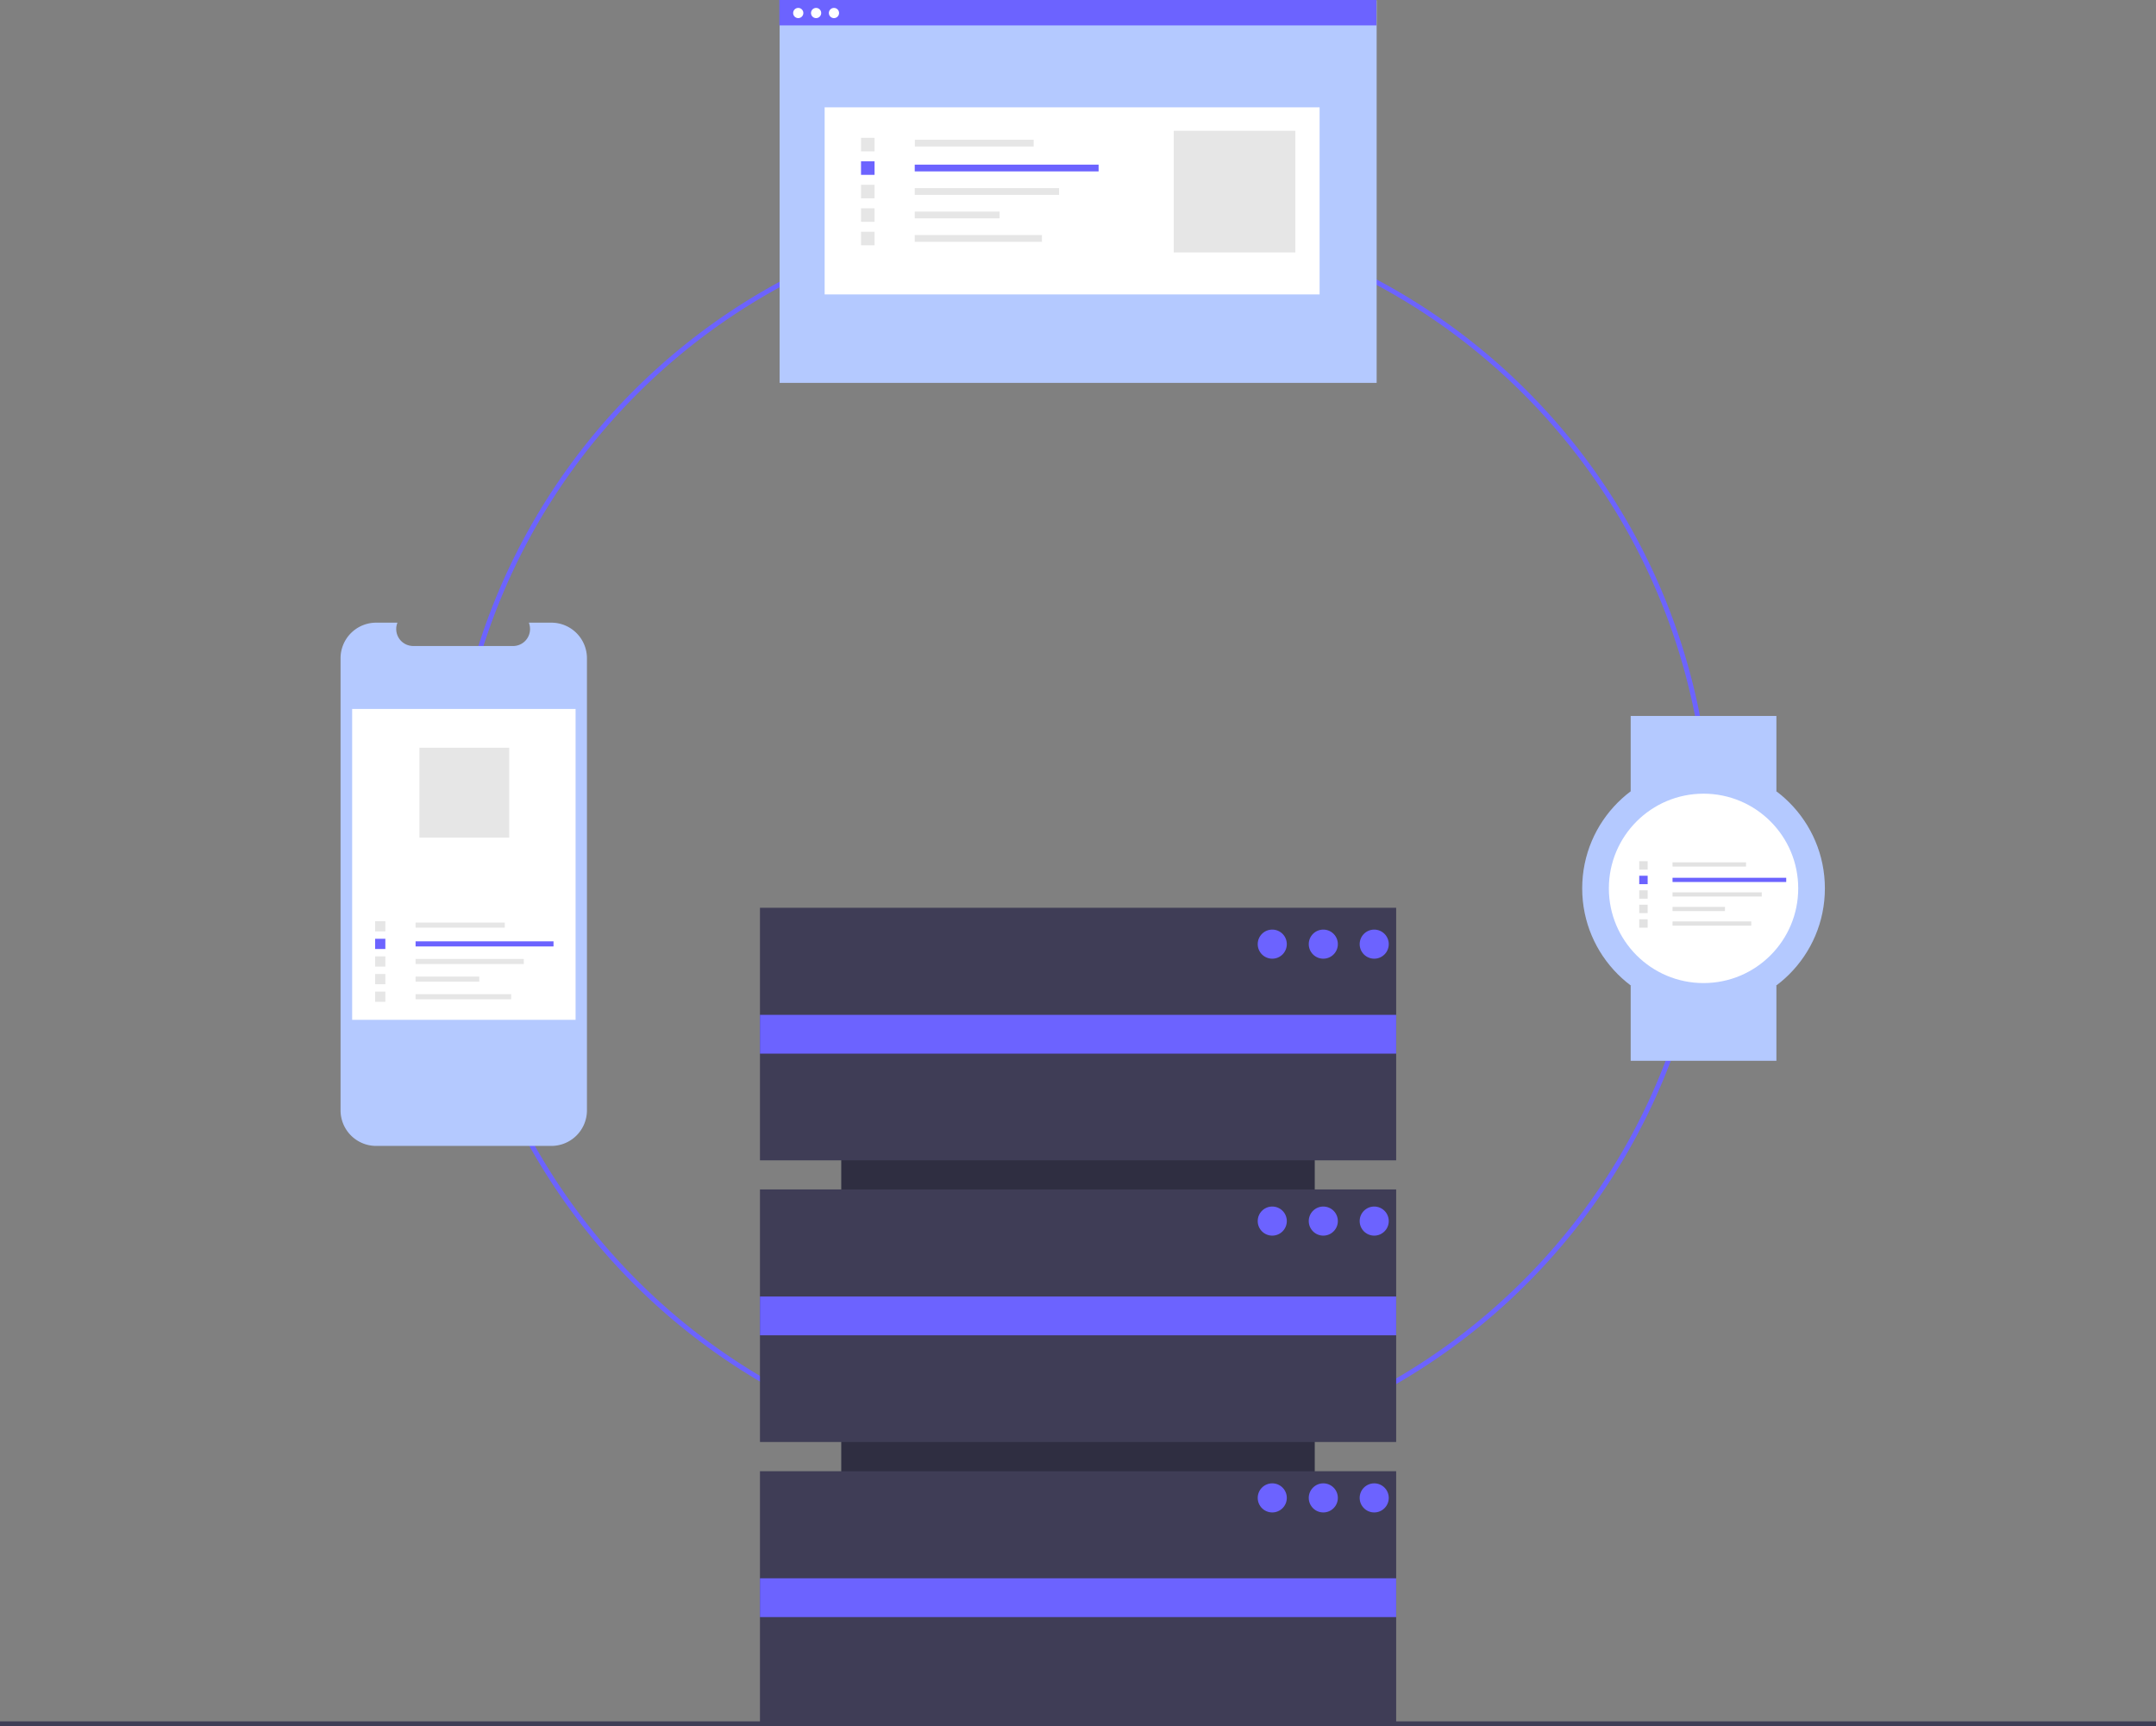 <svg xmlns="http://www.w3.org/2000/svg" viewBox="0 0 168.97 135.26"><rect x="0" y="0" width="168.97" height="135.26" fill="#808080" stroke="none"/><defs><style>.cls-1{fill:#6c63ff;}.cls-2{fill:#2f2e41;}.cls-3{fill:#3f3d56;}.cls-4{fill:#b4c9ff;}.cls-5{fill:#fff;}.cls-6{fill:#e6e6e6;}.cls-7{fill:#e2e2e2;}</style></defs><g id="Layer_2" data-name="Layer 2"><g id="Layer_1-2" data-name="Layer 1"><path id="Path_411" data-name="Path 411" class="cls-1" d="M84.66,115.09a49.49,49.49,0,1,1,35-14.5A49.48,49.48,0,0,1,84.66,115.09Zm0-98.6A49.11,49.11,0,1,0,133.77,65.6,49.1,49.1,0,0,0,84.66,16.49Z"/><rect id="Rectangle_80" data-name="Rectangle 80" class="cls-2" x="65.93" y="72.65" width="37.11" height="49.86"/><rect id="Rectangle_81" data-name="Rectangle 81" class="cls-3" x="59.56" y="71.13" width="49.86" height="19.79"/><rect id="Rectangle_82" data-name="Rectangle 82" class="cls-3" x="59.56" y="93.2" width="49.86" height="19.79"/><rect id="Rectangle_83" data-name="Rectangle 83" class="cls-3" x="59.56" y="115.28" width="49.86" height="19.79"/><rect id="Rectangle_84" data-name="Rectangle 84" class="cls-1" x="59.56" y="79.52" width="49.86" height="3.04"/><rect id="Rectangle_85" data-name="Rectangle 85" class="cls-1" x="59.56" y="101.59" width="49.86" height="3.04"/><rect id="Rectangle_86" data-name="Rectangle 86" class="cls-1" x="59.56" y="123.67" width="49.86" height="3.04"/><circle id="Ellipse_43" data-name="Ellipse 43" class="cls-1" cx="99.71" cy="73.98" r="1.14"/><circle id="Ellipse_44" data-name="Ellipse 44" class="cls-1" cx="103.71" cy="73.98" r="1.14"/><circle id="Ellipse_45" data-name="Ellipse 45" class="cls-1" cx="107.7" cy="73.98" r="1.14"/><circle id="Ellipse_46" data-name="Ellipse 46" class="cls-1" cx="99.71" cy="95.68" r="1.14"/><circle id="Ellipse_47" data-name="Ellipse 47" class="cls-1" cx="103.71" cy="95.68" r="1.14"/><circle id="Ellipse_48" data-name="Ellipse 48" class="cls-1" cx="107.7" cy="95.68" r="1.14"/><circle id="Ellipse_49" data-name="Ellipse 49" class="cls-1" cx="99.71" cy="117.37" r="1.14"/><circle id="Ellipse_50" data-name="Ellipse 50" class="cls-1" cx="103.71" cy="117.37" r="1.14"/><circle id="Ellipse_51" data-name="Ellipse 51" class="cls-1" cx="107.7" cy="117.37" r="1.14"/><rect id="Rectangle_87" data-name="Rectangle 87" class="cls-3" y="134.88" width="168.97" height="0.38"/><path id="Path_412" data-name="Path 412" class="cls-4" d="M46,51.58V87a2.79,2.79,0,0,1-2.8,2.79H29.48A2.79,2.79,0,0,1,26.69,87h0V51.58a2.79,2.79,0,0,1,2.79-2.79h1.67a1.33,1.33,0,0,0,.73,1.73,1.44,1.44,0,0,0,.5.1h7.84a1.33,1.33,0,0,0,1.32-1.33,1.43,1.43,0,0,0-.09-.5h1.78A2.79,2.79,0,0,1,46,51.58Z"/><rect id="Rectangle_88" data-name="Rectangle 88" class="cls-5" x="27.6" y="55.55" width="17.51" height="24.36"/><rect id="Rectangle_89" data-name="Rectangle 89" class="cls-6" x="32.57" y="72.29" width="6.99" height="0.4"/><rect id="Rectangle_90" data-name="Rectangle 90" class="cls-1" x="32.57" y="73.76" width="10.81" height="0.4"/><rect id="Rectangle_91" data-name="Rectangle 91" class="cls-6" x="32.57" y="75.14" width="8.48" height="0.4"/><rect id="Rectangle_92" data-name="Rectangle 92" class="cls-6" x="32.57" y="76.52" width="4.99" height="0.4"/><rect id="Rectangle_93" data-name="Rectangle 93" class="cls-6" x="32.57" y="77.9" width="7.49" height="0.4"/><rect id="Rectangle_94" data-name="Rectangle 94" class="cls-6" x="29.4" y="72.18" width="0.8" height="0.8"/><rect id="Rectangle_95" data-name="Rectangle 95" class="cls-1" x="29.4" y="73.56" width="0.8" height="0.8"/><rect id="Rectangle_96" data-name="Rectangle 96" class="cls-6" x="29.4" y="74.94" width="0.8" height="0.8"/><rect id="Rectangle_97" data-name="Rectangle 97" class="cls-6" x="29.4" y="76.32" width="0.8" height="0.8"/><rect id="Rectangle_98" data-name="Rectangle 98" class="cls-6" x="29.4" y="77.7" width="0.8" height="0.8"/><rect id="Rectangle_99" data-name="Rectangle 99" class="cls-6" x="32.87" y="58.59" width="7.04" height="7.04"/><rect id="Rectangle_100" data-name="Rectangle 100" class="cls-4" x="61.1" y="0.03" width="46.79" height="29.97"/><rect id="Rectangle_101" data-name="Rectangle 101" class="cls-5" x="64.63" y="8.41" width="38.79" height="14.66"/><rect id="Rectangle_102" data-name="Rectangle 102" class="cls-6" x="71.7" y="10.95" width="9.31" height="0.53"/><rect id="Rectangle_103" data-name="Rectangle 103" class="cls-1" x="71.69" y="12.9" width="14.41" height="0.53"/><rect id="Rectangle_104" data-name="Rectangle 104" class="cls-6" x="71.69" y="14.74" width="11.31" height="0.53"/><rect id="Rectangle_105" data-name="Rectangle 105" class="cls-6" x="71.69" y="16.58" width="6.65" height="0.53"/><rect id="Rectangle_106" data-name="Rectangle 106" class="cls-6" x="71.69" y="18.42" width="9.97" height="0.53"/><rect id="Rectangle_107" data-name="Rectangle 107" class="cls-6" x="67.48" y="10.8" width="1.06" height="1.06"/><rect id="Rectangle_108" data-name="Rectangle 108" class="cls-1" x="67.48" y="12.64" width="1.06" height="1.06"/><rect id="Rectangle_109" data-name="Rectangle 109" class="cls-6" x="67.48" y="14.48" width="1.06" height="1.06"/><rect id="Rectangle_110" data-name="Rectangle 110" class="cls-6" x="67.48" y="16.32" width="1.06" height="1.06"/><rect id="Rectangle_111" data-name="Rectangle 111" class="cls-6" x="67.48" y="18.16" width="1.06" height="1.06"/><rect id="Rectangle_112" data-name="Rectangle 112" class="cls-6" x="91.99" y="10.25" width="9.53" height="9.53"/><rect id="Rectangle_113" data-name="Rectangle 113" class="cls-1" x="61.08" width="46.79" height="1.99"/><circle id="Ellipse_52" data-name="Ellipse 52" class="cls-5" cx="62.56" cy="1.02" r="0.4"/><circle id="Ellipse_53" data-name="Ellipse 53" class="cls-5" cx="63.96" cy="1.02" r="0.4"/><circle id="Ellipse_54" data-name="Ellipse 54" class="cls-5" cx="65.36" cy="1.02" r="0.4"/><rect id="Rectangle_114" data-name="Rectangle 114" class="cls-4" x="127.8" y="56.1" width="11.42" height="5.9"/><rect id="Rectangle_115" data-name="Rectangle 115" class="cls-4" x="127.8" y="77.22" width="11.42" height="5.9"/><circle id="Ellipse_55" data-name="Ellipse 55" class="cls-4" cx="133.51" cy="69.61" r="9.51"/><circle id="Ellipse_56" data-name="Ellipse 56" class="cls-5" cx="133.51" cy="69.61" r="7.42"/><rect id="Rectangle_116" data-name="Rectangle 116" class="cls-7" x="131.08" y="67.57" width="5.76" height="0.33"/><rect id="Rectangle_117" data-name="Rectangle 117" class="cls-1" x="131.08" y="68.78" width="8.91" height="0.33"/><rect id="Rectangle_118" data-name="Rectangle 118" class="cls-7" x="131.08" y="69.92" width="6.99" height="0.33"/><rect id="Rectangle_119" data-name="Rectangle 119" class="cls-7" x="131.08" y="71.06" width="4.11" height="0.33"/><rect id="Rectangle_120" data-name="Rectangle 120" class="cls-7" x="131.08" y="72.2" width="6.17" height="0.33"/><rect id="Rectangle_121" data-name="Rectangle 121" class="cls-7" x="128.47" y="67.48" width="0.66" height="0.66"/><rect id="Rectangle_122" data-name="Rectangle 122" class="cls-1" x="128.47" y="68.62" width="0.66" height="0.66"/><rect id="Rectangle_123" data-name="Rectangle 123" class="cls-7" x="128.47" y="69.76" width="0.66" height="0.66"/><rect id="Rectangle_124" data-name="Rectangle 124" class="cls-7" x="128.47" y="70.89" width="0.66" height="0.66"/><rect id="Rectangle_125" data-name="Rectangle 125" class="cls-7" x="128.47" y="72.03" width="0.66" height="0.66"/></g></g></svg>